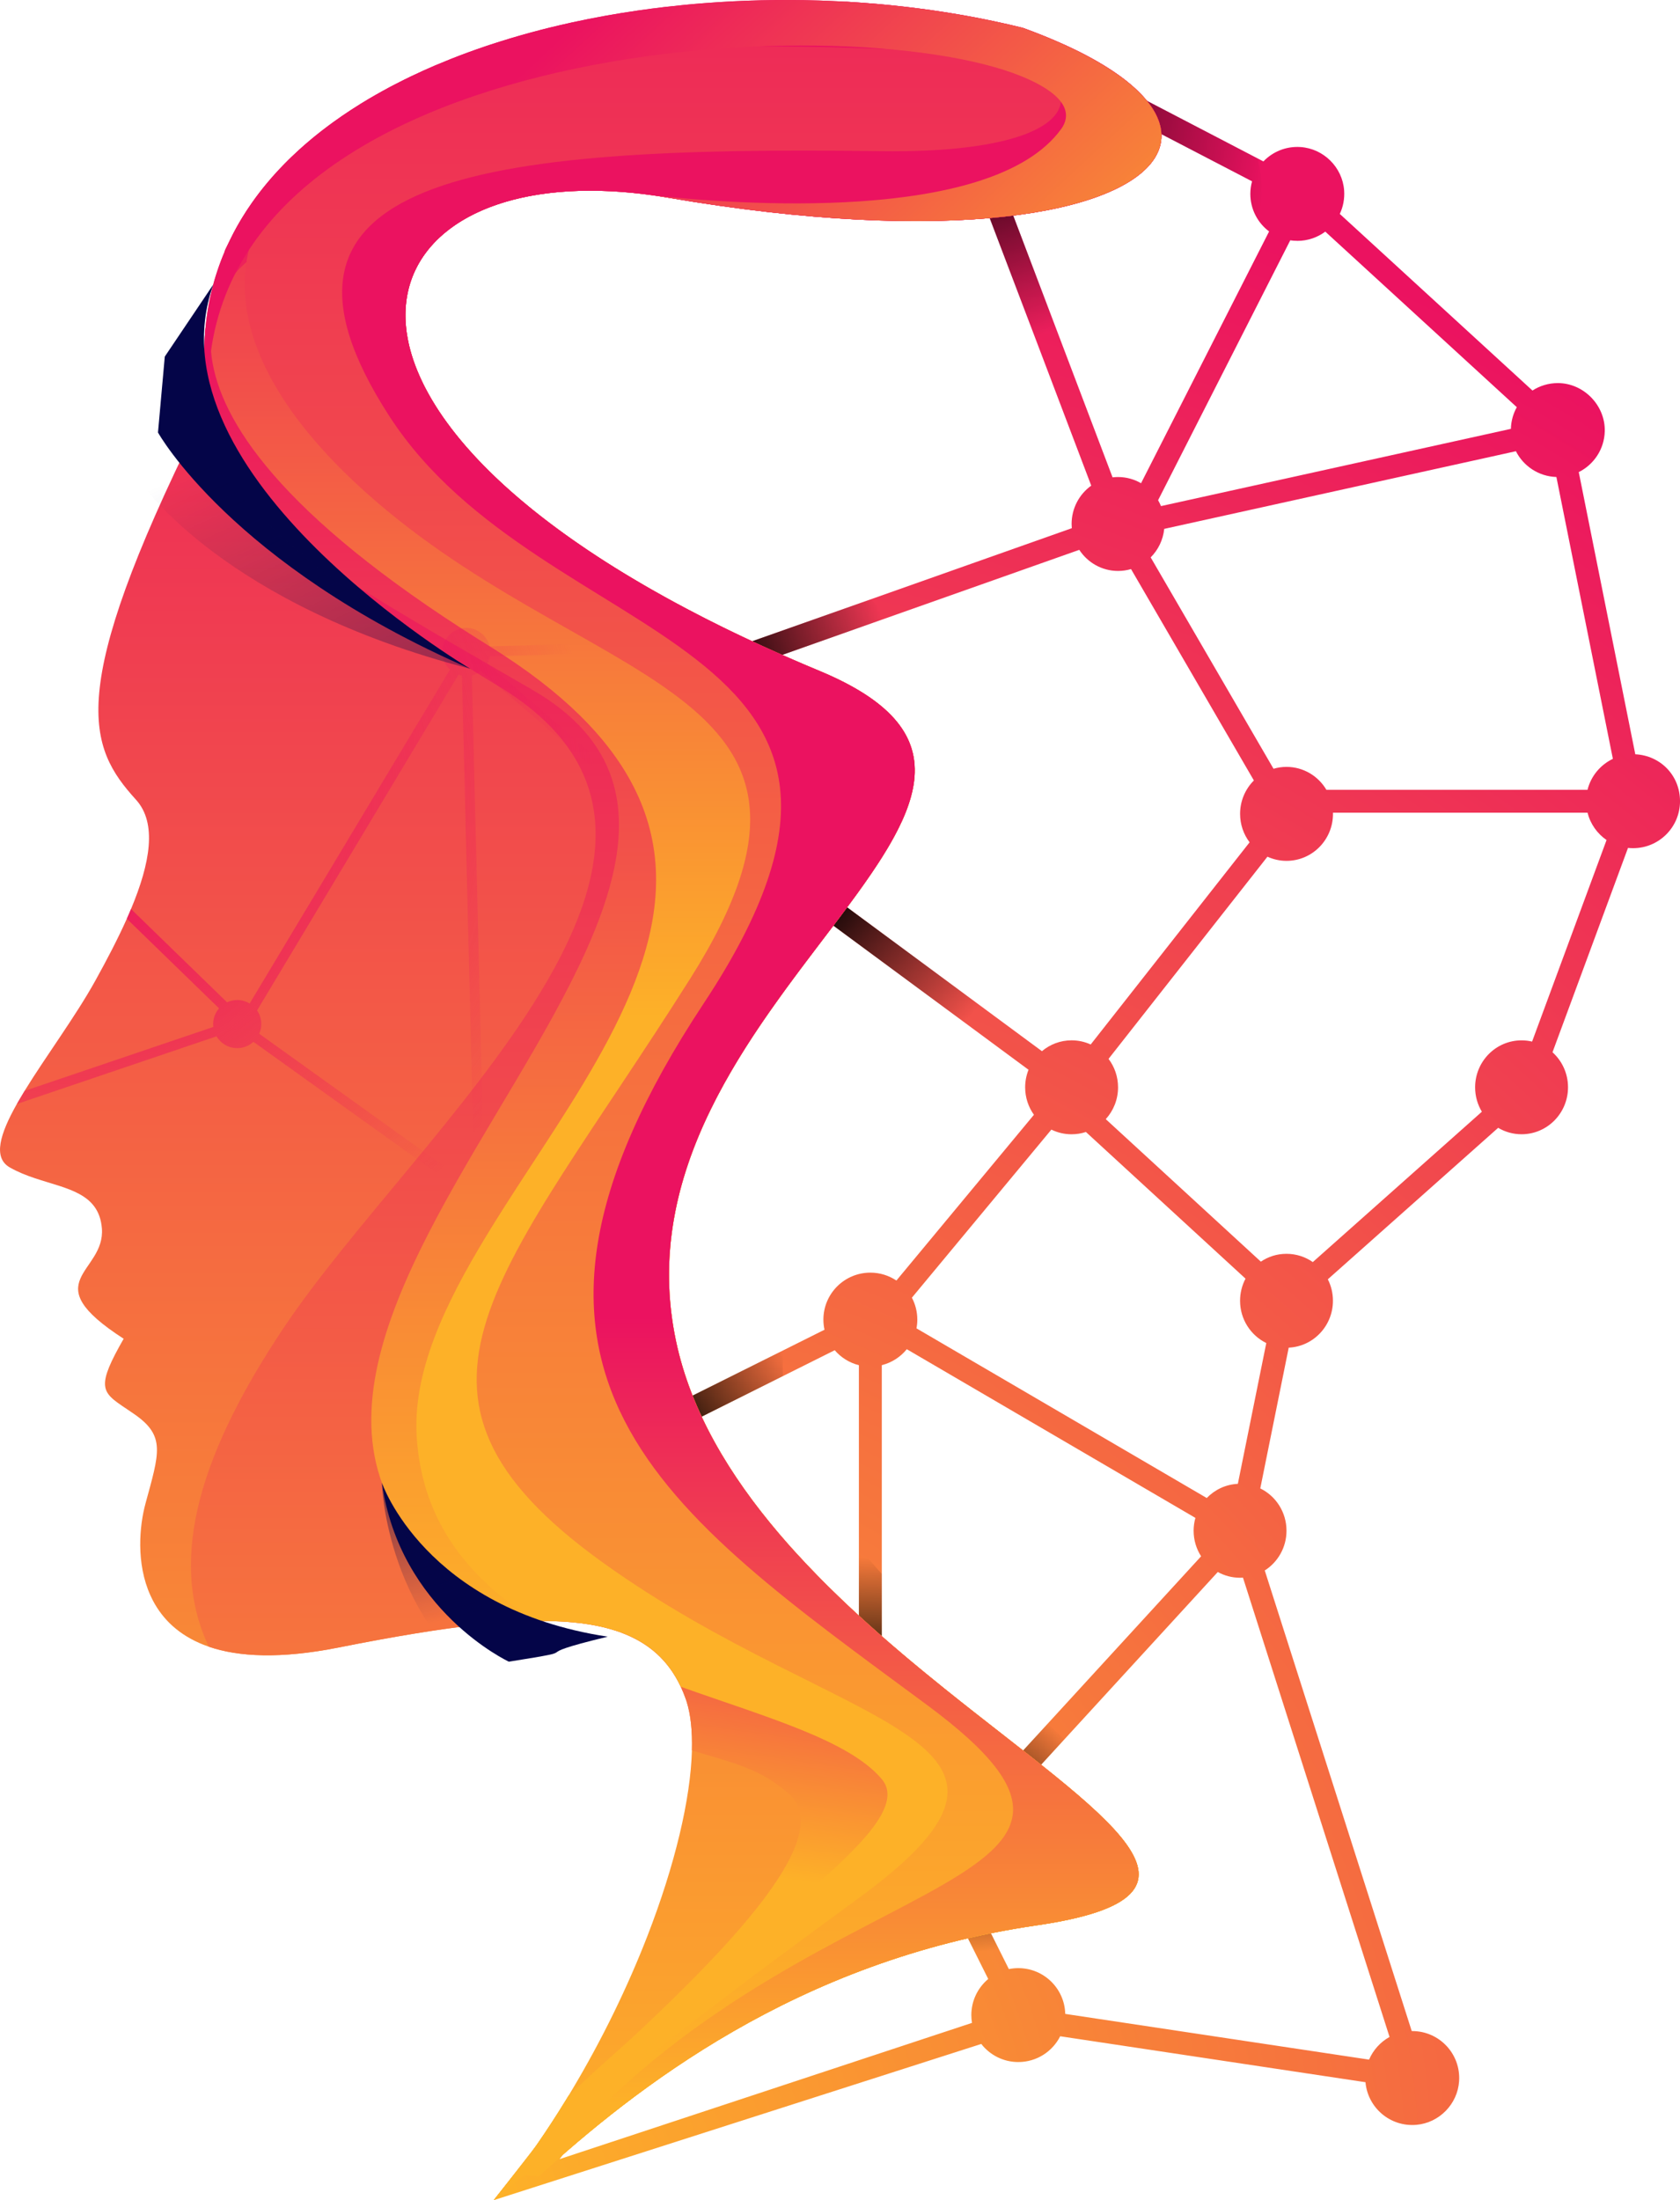<?xml version="1.0" encoding="UTF-8"?>
<!DOCTYPE svg PUBLIC '-//W3C//DTD SVG 1.0//EN'
          'http://www.w3.org/TR/2001/REC-SVG-20010904/DTD/svg10.dtd'>
<svg data-name="Layer 2" height="1140.37" viewBox="0 0 870.98 1140.37" width="870.98" xmlns="http://www.w3.org/2000/svg" xmlns:xlink="http://www.w3.org/1999/xlink"
><defs
  ><linearGradient gradientUnits="userSpaceOnUse" id="a" x1="659.54" x2="486.72" y1="80.01" y2="47.1"
    ><stop offset="0" stop-opacity="0"
      /><stop offset="1"
    /></linearGradient
    ><linearGradient id="e" x1="302.02" x2="300.2" xlink:href="#a" y1="803.32" y2="873.16"
    /><linearGradient id="f" x1="539.97" x2="501.57" xlink:href="#a" y1="173.22" y2="58.93"
    /><linearGradient id="g" x1="413.04" x2="164.8" xlink:href="#a" y1="84.33" y2="130.96"
    /><linearGradient id="h" x1="409.85" x2="161.61" xlink:href="#a" y1="67.34" y2="113.97"
    /><linearGradient id="j" x1="406.03" x2="343.96" xlink:href="#a" y1="701.72" y2="741.89"
    /><linearGradient id="k" x1="499.56" x2="425.54" xlink:href="#a" y1="530.54" y2="462.96"
    /><linearGradient id="l" x1="455.39" x2="371.86" xlink:href="#a" y1="314.46" y2="345.04"
    /><linearGradient gradientUnits="userSpaceOnUse" id="b" x1="301.07" x2="301.07" y1="1140.36" y2="25.25"
    ><stop offset="0" stop-color="#fdb128"
      /><stop offset="1" stop-color="#eb1260"
    /></linearGradient
    ><linearGradient id="m" x1="227.32" x2="227.32" xlink:href="#b" y1="1251.89" y2="217"
    /><linearGradient id="n" x1="247.97" x2="247.97" xlink:href="#b" y1="846.63" y2="169.23"
    /><linearGradient id="o" x1="434.42" x2="463.01" xlink:href="#b" y1="977.95" y2="778.89"
    /><linearGradient id="p" x1="355.65" x2="355.65" xlink:href="#b" y1="527.65" y2="-7.35"
    /><linearGradient id="q" x1="364.51" x2="364.51" xlink:href="#b" y1="1067.65" y2="-177.67"
    /><linearGradient gradientUnits="userSpaceOnUse" id="r" x1="389.76" x2="389.76" y1="1090.95" y2="42.61"
    ><stop offset="0" stop-color="#fdb128"
      /><stop offset=".39" stop-color="#eb1260"
    /></linearGradient
    ><linearGradient id="s" x1="515.45" x2="267.69" xlink:href="#b" y1="307.05" y2="40.22"
    /><linearGradient gradientUnits="userSpaceOnUse" id="c" x1="301.33" x2="127.68" y1="611.1" y2="230.71"
    ><stop offset="0" stop-color="#040548"
      /><stop offset="1" stop-color="#040548" stop-opacity="0"
    /></linearGradient
    ><linearGradient id="u" x1="208.12" x2="244.04" xlink:href="#c" y1="685.21" y2="836.79"
    /><radialGradient cx="258.33" cy="1137.54" fx="258.33" fy="1137.54" gradientUnits="userSpaceOnUse" id="d" r="1093.61"
    ><stop offset="0" stop-color="#fdb128"
      /><stop offset="1" stop-color="#eb1260"
    /></radialGradient
    ><radialGradient cx="504.72" cy="946" fx="504.72" fy="946" gradientUnits="userSpaceOnUse" id="i" r="65.67"
    ><stop offset="0"
      /><stop offset="1" stop-opacity="0"
    /></radialGradient
    ><radialGradient cx="39.06" cy="415.35" fx="39.06" fy="415.35" gradientUnits="userSpaceOnUse" id="t" r="270.06"
    ><stop offset="0" stop-color="#eb1260"
      /><stop offset="1" stop-color="#eb1260" stop-opacity="0"
    /></radialGradient
  ></defs
  ><g data-name="Layer 1"
  ><g
    ><g
      ><g
        ><path d="m847.81,390.99l-29.32-146.29c7.8-3.89,13.22-11.84,13.48-21.09.38-13.43-10.9-25.05-24.34-25.05-4.84,0-9.35,1.42-13.14,3.86l-99.89-91.54c1.72-3.66,2.57-7.81,2.25-12.2-.88-11.96-10.61-21.64-22.57-22.46-7.59-.52-14.49,2.45-19.28,7.45l-120.78-62.83-233.15,62.63-154.24,56.34,117.45,542.76.27,1.24,168.27,229.45-176.83,227.11,252.74-80.96c4.46,5.71,11.39,9.38,19.2,9.38,9.49,0,17.71-5.43,21.72-13.36l158.27,23.81c1.16,13.13,12.72,23.26,26.39,22.09,11.87-1.02,21.38-10.76,22.15-22.65.91-14.17-10.32-25.95-24.29-25.95-.09,0-.18,0-.27,0l-76.2-238.73c6.77-4.31,11.27-11.93,11.27-20.61,0-9.65-5.55-17.98-13.59-21.92l14.74-72.96c12.77-.6,22.93-11.26,22.93-24.32,0-4-.96-7.78-2.65-11.11l88.3-78.51c3.57,2.11,7.71,3.33,12.14,3.33,13.3,0,24.08-10.9,24.08-24.35,0-7.21-3.11-13.69-8.04-18.15l39.14-105.91c.86.09,1.73.14,2.62.14,13.45,0,24.35-10.9,24.35-24.35s-10.27-23.7-23.17-24.32Zm-160.15,18.38c-4.2-7.11-11.89-11.88-20.68-11.88-2.34,0-4.59.34-6.73.97l-63.69-109.56c3.86-3.86,6.43-9.02,7.02-14.78l182.33-40.25c3.91,7.73,11.81,13.08,20.99,13.36l29.28,146.09c-6.48,3.09-11.38,8.95-13.15,16.05h-135.36Zm-15.08-284.52c5.43,0,10.45-1.78,14.5-4.79l99.29,90.99c-1.86,3.34-2.96,7.16-3.06,11.23l-181.41,40.04c-.43-1.06-.93-2.07-1.5-3.05l68.52-134.71c1.19.18,2.41.27,3.65.27Zm-139.73-91.35l116.27,60.49c-.58,2.08-.89,4.26-.89,6.52,0,7.96,3.82,15.02,9.72,19.46l-66.38,130.49c-3.52-2.04-7.59-3.21-11.94-3.21-.96,0-1.9.06-2.83.17l-71.07-187.26-11.1,4.21,71.11,187.34c-6.16,4.41-10.18,11.67-10.18,19.88,0,.74.04,1.46.1,2.18l-276.21,97.67,3.96,11.19,276.13-97.64c4.31,6.59,11.7,10.94,20.1,10.94,2.34,0,4.59-.34,6.73-.97l63.69,109.56c-4.41,4.41-7.15,10.54-7.15,17.31,0,5.55,1.84,10.66,4.93,14.75l-82.38,104.79c-3.02-1.38-6.37-2.15-9.9-2.15-5.85,0-11.21,2.11-15.38,5.62l-140.09-103.43-7.05,9.55,140.19,103.51c-1.12,2.81-1.75,5.89-1.75,9.11,0,5.32,1.69,10.23,4.55,14.23l-71.3,85.91c-3.86-2.58-8.51-4.09-13.5-4.09-13.45,0-24.35,10.9-24.35,24.35,0,1.8.2,3.55.57,5.24l-86.46,43.17,5.3,10.62,86.46-43.17c3.23,3.76,7.58,6.52,12.53,7.76v202.62l-169.68-231.38L160.62,147.41l105.56-64.62m390.31,613.34l-14.74,72.96c-6.32.3-11.99,3.06-16.12,7.35l-150.49-87.94c.28-1.47.43-2.98.43-4.53,0-4.1-1.02-7.96-2.81-11.36l72.31-87.12c3.17,1.55,6.72,2.42,10.48,2.42,2.59,0,5.09-.42,7.43-1.19l82.75,76.02c-1.8,3.41-2.83,7.31-2.83,11.46,0,9.65,5.55,17.98,13.59,21.92Zm-366.4,422.99l155.2-202.63v5.69h11.87v-214.6c5.18-1.3,9.7-4.25,12.96-8.27l149.62,87.43c-.59,2.12-.92,4.35-.92,6.66,0,4.89,1.43,9.43,3.88,13.25l-133.72,145.86-12.09-24.18-10.62,5.31,14.12,28.23-5.07,5.53,8.75,8.02,2.01-2.19,26.26,52.5c-5.35,4.47-8.76,11.18-8.76,18.7,0,1.38.12,2.73.34,4.05l-213.84,70.63Zm430.32-63.35c-4.73,2.61-8.49,6.75-10.63,11.76l-157.52-23.7c-.33-13.16-11.09-23.72-24.33-23.72-1.68,0-3.31.17-4.9.49l-28.37-56.71,136.69-149.1c3.43,1.9,7.36,2.98,11.54,2.98.51,0,1.02-.02,1.52-.05l75.99,238.07Zm73.87-515.91c-1.75-.41-3.57-.63-5.44-.63-13.3,0-24.08,10.9-24.08,24.35,0,4.63,1.28,8.96,3.5,12.64l-87.65,77.93c-3.88-2.7-8.57-4.28-13.63-4.28s-9.5,1.5-13.31,4.06l-80.4-73.86c3.95-4.34,6.37-10.13,6.37-16.49,0-5.55-1.84-10.66-4.93-14.75l82.38-104.79c3.02,1.38,6.37,2.15,9.9,2.15,13.3,0,24.08-10.9,24.08-24.35,0-.2,0-.4-.01-.6h131.98c1.46,5.84,5.04,10.84,9.86,14.16l-38.6,104.46Z" fill="url(#d)"
          /><g
          ><path d="m386.22,60.6l146.62-27.1,116.27,60.49c-.58,2.08-.89,4.26-.89,6.52,0,4.96,1.49,9.57,4.03,13.42,2.71-10.38,2.26-21.17-.21-31.8l-117.83-61.29-148,39.76Z" fill="url(#a)"
            /><path d="m445.29,916.49v5.69h11.87v-106.41c-4.26-4.72-8.2-9.36-11.87-13.92v108.34l-169.68-231.38L162.67,156.89c-1.33,1.61-2.05,2.5-2.05,2.5l2.01,53.42,101.65,469.76.27,1.24,168.27,229.45-64.01,82.21c-1.96,15.91-3.87,25.93-3.87,25.93l80.35-104.9Z" fill="url(#e)"
            /><path d="m505.72,60.16l-11.1,4.21,42.96,113.19c4.13-.56,8.14-1.17,12.01-1.81l-43.87-115.59Z" fill="url(#f)"
            /><path d="m183.29,133.53l28.5-17.44-18.24,6.66c-3.67,3.77-7.1,7.39-10.25,10.78Z" fill="url(#g)"
            /><path d="M211.78 116.09L301.07 83.48 386.22 60.6 266.18 82.79 211.78 116.09z" fill="url(#h)"
            /><path d="m510.01,1027.98c10.96-.77,21.62-1.96,31.56-3.7-3.89-2.64-8.58-4.18-13.64-4.18-1.68,0-3.31.17-4.9.49l-28.37-56.71,57.21-62.41c-2.78-2.62-5.7-5.3-8.74-8.03l-54.16,59.07-12.09-24.18-10.62,5.31,14.12,28.23-5.07,5.53,8.75,8.02,2.01-2.19,26.26,52.5c-.83.69-1.6,1.44-2.33,2.24Z" fill="url(#i)"
            /><path d="m405.93,713.22c-.23-4.52-.16-8.97.17-13.35l-65.11,32.51,5.3,10.62,59.64-29.78Z" fill="url(#j)"
            /><path d="m393.03,450.96l111.7,82.47c2.15-3.36,4.23-6.75,6.21-10.17l-110.85-81.84-7.05,9.55Z" fill="url(#k)"
            /><path d="m283.4,382.64l177.62-62.81c-3.19-3.11-6.41-6.17-9.63-9.19l-171.95,60.8,3.96,11.19Z" fill="url(#l)"
          /></g
          ><path d="m602.14,70.38c0,3.96-1.15,7.79-3.42,11.43-17.95,28.81-106.26,45.62-252.3,20.66-2.52-.43-5.02-.82-7.48-1.17-3.79-.54-7.52-.99-11.18-1.35-31.51-3.09-58.08.48-77.95,9.13-2.52,1.1-4.93,2.28-7.23,3.53-1.15.63-2.28,1.28-3.37,1.95-1.09.66-2.15,1.35-3.19,2.06h-.01c-2.07,1.42-4.03,2.91-5.87,4.46-1.38,1.17-2.69,2.38-3.94,3.63-.42.42-.83.85-1.22,1.27-1.2,1.27-2.33,2.59-3.39,3.94-1.06,1.35-2.04,2.74-2.97,4.16-.31.48-.61.97-.89,1.45-.58.96-1.13,1.94-1.64,2.94-1.03,2-1.93,4.05-2.7,6.17-.38,1.06-.73,2.13-1.04,3.22-1.52,5.24-2.25,10.81-2.14,16.67,0,.56.03,1.13.06,1.7.04.84.09,1.68.17,2.54.02.29.05.58.08.88.02.27.05.55.09.83.04.36.08.73.13,1.1.03.27.07.54.11.82.04.27.07.53.12.8.17,1.12.37,2.25.6,3.39.07.38.15.76.24,1.14,0,.06.02.14.04.21.09.4.18.79.27,1.18.1.44.21.88.33,1.32.1.4.2.81.32,1.21.34,1.27.72,2.55,1.14,3.84.14.43.28.87.43,1.3.61,1.81,1.3,3.64,2.06,5.48.5,1.24,1.04,2.48,1.62,3.74.48,1.05.98,2.11,1.51,3.18.33.66.67,1.33,1.02,2,.09.17.18.35.28.53.42.8.85,1.61,1.31,2.42,1.26,2.28,2.64,4.59,4.12,6.91.29.47.59.93.9,1.4.3.47.61.93.93,1.4.96,1.45,1.97,2.9,3.02,4.36.93,1.3,1.9,2.6,2.9,3.91.07.08.13.16.19.24.36.48.73.95,1.11,1.43.36.48.74.96,1.14,1.44.38.48.76.96,1.16,1.44.38.48.78.97,1.19,1.45.8.97,1.62,1.93,2.46,2.9.1.11.2.22.29.34,1.15,1.33,2.34,2.67,3.57,4.01l.03.03c.44.48.89.97,1.35,1.46.45.49.91.98,1.38,1.47.92.98,1.87,1.96,2.84,2.95.7.72,1.42,1.45,2.15,2.17.26.26.53.52.8.79.5.5,1.01,1,1.52,1.49,1.02.99,2.06,1.98,3.12,2.98.53.5,1.06,1,1.6,1.49.53.5,1.08,1,1.63,1.5,1.09,1,2.21,2,3.34,3,2.83,2.51,5.79,5.02,8.86,7.54.61.51,1.23,1.01,1.85,1.51,1.25,1.02,2.53,2.04,3.83,3.06.64.5,1.27,1,1.92,1.49.65.52,1.31,1.02,1.97,1.52.66.51,1.33,1.02,2,1.53,1.34,1.02,2.71,2.03,4.1,3.05.68.51,1.38,1.01,2.09,1.52,1.4,1.03,2.83,2.05,4.27,3.06.72.52,1.45,1.03,2.18,1.53,2.13,1.49,4.3,2.98,6.51,4.46.07.04.14.09.21.14,1.52,1.03,3.07,2.05,4.63,3.07.78.51,1.56,1.02,2.36,1.53.79.52,1.59,1.03,2.39,1.54.8.51,1.61,1.02,2.42,1.53.81.52,1.63,1.03,2.46,1.54,1,.63,2.02,1.26,3.05,1.89,1.48.91,2.98,1.82,4.49,2.72,2.55,1.54,5.16,3.07,7.82,4.61.88.52,1.77,1.03,2.67,1.54,2.68,1.53,5.41,3.07,8.2,4.61.92.51,1.85,1.02,2.79,1.53.93.51,1.88,1.02,2.83,1.54,1.89,1.02,3.81,2.05,5.75,3.06,5.81,3.07,11.81,6.13,18.02,9.18.92.46,1.85.92,2.79,1.37,1.15.56,2.31,1.12,3.47,1.68,2.07,1,4.15,1.99,6.26,2.98,5.43,2.55,11,5.1,16.71,7.64,1.13.51,2.27,1.01,3.41,1.51,5.72,2.52,11.57,5.02,17.57,7.52,36.69,15.26,50.04,32.74,49.47,52.82-.01.36-.02.72-.04,1.08,0,.07-.01.13-.01.2-.02.35-.05.7-.08,1.06-.01.25-.04.5-.07.76-.04.46-.09.91-.15,1.37-.06.48-.12.97-.2,1.45-.05.33-.1.65-.16.98-.1.61-.22,1.21-.35,1.82-.08.4-.17.8-.26,1.21-.21.92-.45,1.85-.72,2.79-.09.35-.19.7-.3,1.05-.26.89-.54,1.79-.85,2.69-.29.87-.61,1.75-.94,2.63-.06.16-.12.31-.18.47-.16.43-.33.86-.51,1.3-.29.74-.6,1.49-.93,2.23-.19.45-.39.9-.59,1.35-1.21,2.7-2.57,5.44-4.07,8.22-.24.46-.5.93-.76,1.39-.56,1.03-1.15,2.07-1.75,3.11-.41.71-.83,1.42-1.26,2.13-.79,1.33-1.61,2.67-2.46,4.02-.68,1.09-1.38,2.19-2.09,3.29-2.29,3.52-4.73,7.1-7.29,10.74-.71,1.01-1.43,2.02-2.16,3.04s-1.47,2.05-2.22,3.07c-.37.51-.75,1.03-1.12,1.54-2.38,3.26-4.85,6.58-7.38,9.94-.68.9-1.36,1.8-2.04,2.7-1.65,2.2-3.34,4.42-5.04,6.65-.96,1.27-1.93,2.54-2.9,3.82-2.42,3.19-4.88,6.43-7.36,9.71-.99,1.31-1.98,2.63-2.97,3.96-.75,1-1.5,2-2.25,3.01-.66.88-1.31,1.76-1.96,2.65-1.15,1.55-2.3,3.12-3.45,4.69-.78,1.06-1.55,2.13-2.32,3.2-8.09,11.2-16.06,22.88-23.39,35.06-.89,1.48-1.76,2.96-2.63,4.45-2.35,4.03-4.62,8.12-6.8,12.26-.55,1.05-1.1,2.11-1.63,3.16-.13.24-.26.49-.38.74-.5.98-.99,1.97-1.47,2.96-1.26,2.54-2.47,5.1-3.64,7.68-.33.74-.67,1.48-.99,2.22-.21.46-.41.93-.61,1.4-.31.71-.61,1.41-.91,2.12-.24.57-.48,1.14-.72,1.72-.29.69-.57,1.38-.85,2.07-.42,1.05-.83,2.1-1.24,3.16-.3.77-.59,1.54-.87,2.31-.13.33-.25.66-.37,1-.29.77-.57,1.54-.84,2.31-.58,1.65-1.15,3.31-1.7,4.98-.54,1.67-1.07,3.35-1.57,5.04,0,.02,0,.03-.02.05-.4,1.35-.79,2.71-1.16,4.07-.12.43-.24.86-.35,1.29-.21.76-.4,1.52-.6,2.29-.21.84-.42,1.68-.62,2.52-.17.7-.33,1.4-.49,2.1-.06.23-.11.47-.16.7-.17.74-.33,1.49-.48,2.24-.02.06-.03.13-.04.2-.13.6-.26,1.21-.37,1.82-.27,1.29-.51,2.59-.73,3.9-.08.43-.16.86-.22,1.29-.12.66-.22,1.31-.32,1.97-.02.1-.04.21-.05.32-.12.76-.24,1.53-.34,2.29-.04.23-.07.47-.1.72-.07.52-.14,1.03-.2,1.54-.07.53-.14,1.06-.2,1.59-.1.84-.19,1.69-.28,2.55-.05.46-.09.93-.13,1.4-.06.53-.1,1.05-.14,1.58-.11,1.19-.2,2.39-.26,3.59-.05.67-.09,1.34-.12,2.02-.05.91-.09,1.82-.12,2.74-.06,1.82-.09,3.64-.09,5.47,0,.45,0,.9.01,1.36,0,.73,0,1.47.03,2.21.03,1.74.1,3.49.2,5.25.02.58.06,1.16.1,1.74.04.7.09,1.41.15,2.12.05.68.11,1.37.17,2.05,0,.08.02.16.02.24.09.98.19,1.97.3,2.97.08.72.16,1.45.26,2.18.17,1.45.37,2.9.59,4.35.14.9.28,1.79.43,2.69.4,2.39.85,4.79,1.36,7.2,8.69,41.09,33.07,78.02,63.15,110.83,23.48,25.62,50.43,48.73,76.1,69.36h0c83.02,66.72,152.57,107.4,47.54,122.68-124.56,18.13-208.61,85.15-257.94,129.98l-7.56-.63c-7.06,5.64-13.78,12.13-15.76,13.05.5-.64.99-1.27,1.49-1.91,3.73-4.74,10.07-12.6,14.92-18.85,0-.01,0-.02.02-.03,2.2-2.84,4.08-5.34,5.28-7.07.03-.03.04-.05.06-.08.2-.28.39-.56.58-.85,5.26-7.61,10.3-15.36,15.1-23.19.38-.63.76-1.25,1.14-1.87.04-.07.09-.15.13-.22.51-.85,1.01-1.68,1.51-2.52,16.01-26.71,29.25-54.17,39.37-80.21h0c14.38-37.01,22.44-71.17,23.12-96.31.27-10.05-.63-18.65-2.79-25.42-.13-.41-.26-.8-.4-1.19-.78-2.23-1.65-4.35-2.59-6.37-6.44-13.77-16.7-22.89-31.27-28.21-.11-.04-.22-.08-.33-.12-.73-.27-1.48-.53-2.25-.77-1.88-.61-3.83-1.16-5.85-1.66h-.02c-10.07-2.46-21.85-3.5-35.44-3.32-8.91.12-18.59.76-29.09,1.87-21.03,2.23-45.33,6.33-73.13,11.86-30.17,5.99-51.86,4.88-67.29-.41-13.74-4.71-22.53-12.73-27.93-22-.14-.24-.27-.47-.4-.71-.16-.27-.31-.55-.45-.82-.14-.26-.27-.51-.41-.77-.38-.76-.75-1.52-1.1-2.29-7.56-16.7-5.66-36.17-2.57-47.56,7.16-26.35,10.54-35.01-5.65-46.3-1.18-.83-2.3-1.59-3.38-2.31-.79-.53-1.56-1.05-2.28-1.53-.25-.17-.49-.34-.73-.49-.94-.65-1.81-1.26-2.62-1.85-.6-.44-1.17-.88-1.69-1.31-.17-.14-.33-.28-.5-.43h-.02c-.33-.3-.64-.59-.92-.88l-.39-.39c-.12-.13-.24-.25-.35-.38-.03-.04-.06-.07-.08-.11-.09-.1-.17-.19-.24-.28-.11-.13-.21-.26-.31-.4-.2-.26-.38-.54-.55-.81-.07-.14-.16-.28-.24-.42-.14-.29-.28-.58-.4-.87-.05-.15-.11-.3-.17-.46-.05-.14-.09-.3-.13-.45-.03-.09-.05-.18-.07-.28-.04-.13-.06-.26-.09-.39-.06-.32-.1-.64-.13-.98-.01-.12-.02-.23-.02-.35-.24-4.76,2.68-11.62,9.66-23.8-46.68-30.11-9.41-33.88-11.29-57.22-.76-9.29-5.38-14.4-11.9-17.9-2.92-1.57-6.21-2.82-9.7-3.96-8.37-2.75-17.9-4.97-26.22-9.76-8.77-5.07-4.99-17.38,3.74-32.85.31-.55.63-1.1.95-1.66.98-1.68,2-3.39,3.06-5.13,10.89-17.75,26.39-38.56,36.68-57.13,6.03-10.88,11.69-21.72,16.32-32.09.38-.85.75-1.69,1.11-2.54.37-.84.73-1.69,1.07-2.52,9.95-23.78,13.58-44.49,2.59-56.6-24.88-27.42-36.73-55.55,32.16-194.67.09-.19.19-.39.28-.58.01,0,.01-.03.02-.04,1.12-2.26,2.27-4.53,3.43-6.84.08-.14.14-.28.21-.41.39-.77.78-1.55,1.17-2.32.02-.04.04-.07.04-.08h0c.08-.18.17-.35.25-.52.04-.07.07-.13.11-.2.04-.08.07-.13.07-.13-1.55-9-2.28-17.73-2.28-26.18,0-.9,0-1.8.02-2.7v-.16c.04-1.83.11-3.65.22-5.46.05-.92.12-1.83.19-2.74.04-.52.09-1.03.14-1.55.02-.25.04-.51.07-.76.01-.23.03-.44.06-.66.06-.61.13-1.22.2-1.82.04-.37.08-.73.12-1.1.1-.74.19-1.46.3-2.19.1-.77.22-1.54.34-2.31.03-.23.07-.45.11-.68.12-.76.26-1.52.39-2.29.12-.64.24-1.29.37-1.94.02-.08.04-.17.05-.25.08-.4.16-.79.24-1.19.13-.6.26-1.21.4-1.81.19-.84.39-1.69.59-2.53.24-.97.49-1.93.75-2.89.19-.74.4-1.48.61-2.22.19-.66.39-1.32.6-1.99.07-.24.15-.49.23-.74.23-.76.47-1.5.73-2.25.2-.62.41-1.24.63-1.85.09-.26.17-.51.27-.76.27-.79.56-1.58.86-2.36.3-.78.6-1.57.92-2.35,0-.03.02-.05.03-.07.3-.76.61-1.52.94-2.27h0c.18-.84.57-1.61.96-2.37.73-1.42,1.36-2.85,2.07-4.27,1.07-2.19,2.2-4.36,3.39-6.5.27-.47.53-.94.81-1.41.32-.57.65-1.14.98-1.69.39-.66.78-1.32,1.2-1.98,1.33-2.18,2.74-4.34,4.22-6.46.23-.34.47-.69.71-1.03,1.18-1.68,2.41-3.35,3.66-4.98.25-.32.49-.64.74-.95.06-.08.12-.16.18-.24.41-.53.83-1.06,1.26-1.58.55-.69,1.1-1.37,1.68-2.06,1.75-2.11,3.56-4.19,5.45-6.23.44-.49.89-.97,1.36-1.45,1.33-1.42,2.69-2.82,4.08-4.2.32-.31.64-.63.97-.95.32-.32.65-.63.97-.95h.01c1.32-1.27,2.64-2.51,4-3.75.99-.91,2.01-1.8,3.03-2.69,1.07-.93,2.16-1.85,3.25-2.77.72-.59,1.44-1.18,2.17-1.78,2.17-1.76,4.4-3.49,6.68-5.18.76-.58,1.53-1.14,2.3-1.7,1.55-1.12,3.11-2.22,4.68-3.31,1.59-1.09,3.19-2.16,4.82-3.23,1.63-1.06,3.27-2.11,4.93-3.13,0,0,0,0,0-.01,1.09-.67,2.19-1.34,3.3-2,.29-.17.57-.34.86-.52,2.27-1.33,4.56-2.65,6.89-3.94,1.16-.64,2.32-1.27,3.49-1.9.32-.18.65-.35.98-.53,1.06-.55,2.12-1.1,3.19-1.65,1.29-.67,2.6-1.33,3.91-1.98,1.27-.62,2.53-1.24,3.8-1.86.06-.01.11-.04.17-.07,3.94-1.88,7.95-3.7,12.04-5.45.13-.05.26-.1.39-.16,2.69-1.14,5.42-2.26,8.17-3.35,1.4-.55,2.8-1.1,4.21-1.63.04-.02.07-.03.11-.05,1.41-.54,2.83-1.06,4.27-1.59,1.44-.52,2.89-1.05,4.35-1.56,1.46-.52,2.93-1.02,4.4-1.52,1.02-.35,2.05-.69,3.09-1.03,1.64-.54,3.3-1.07,4.96-1.59,3.33-1.05,6.69-2.06,10.09-3.03,1.7-.49,3.39-.96,5.11-1.43,1.71-.46,3.42-.92,5.15-1.37.02,0,.04-.01.05-.02,1.49-.38,2.98-.76,4.48-1.13.39-.1.79-.19,1.18-.29,1.57-.38,3.14-.76,4.72-1.13,1.53-.36,3.06-.71,4.6-1.04.22-.06.45-.11.67-.16.48-.1.97-.21,1.46-.32,10.99-2.39,22.21-4.41,33.6-6.06,4.55-.66,9.13-1.26,13.74-1.8,6.9-.81,13.85-1.49,20.84-2.03,19.63-1.53,39.53-1.98,59.38-1.37,3.42.12,6.85.25,10.27.43.85.04,1.71.08,2.56.13.42.02.85.04,1.27.07.05,0,.1.01.15,0,.24.02.49.03.73.04,1.04.07,2.06.14,3.11.2,1.3.09,2.6.17,3.9.27,2.6.19,5.2.39,7.79.61,1.29.12,2.59.24,3.88.36,1.3.12,2.59.24,3.89.37,2.1.22,4.19.44,6.28.68,9.43,1.07,18.77,2.39,28.02,3.97,1.02.17,2.05.35,3.08.53,4.09.72,8.16,1.49,12.22,2.33,1.24.25,2.48.51,3.73.78,4.84,1.02,9.65,2.12,14.41,3.29.12.03.23.06.35.09,0,0,.01.01.03.02.76.28,1.52.55,2.26.83.75.28,1.49.56,2.23.84.48.18.97.36,1.44.54.76.3,1.51.59,2.25.88.22.08.44.17.65.26.79.31,1.58.63,2.35.94.9.36,1.78.72,2.65,1.09.87.36,1.73.72,2.58,1.09.89.38,1.76.76,2.63,1.14.79.35,1.58.71,2.36,1.06.54.24,1.08.49,1.61.74,1.56.72,3.09,1.45,4.58,2.18,1.5.73,2.95,1.46,4.37,2.2.5.26,1,.53,1.49.79,6.07,3.22,11.4,6.49,16.01,9.77.41.29.82.58,1.21.87.58.42,1.15.85,1.7,1.27.33.25.65.5.97.75s.63.5.95.75c.71.58,1.4,1.16,2.07,1.73.35.3.69.6,1.03.9,6.78,6.02,11.15,12.03,13.18,17.85.06.19.13.37.19.56.22.69.41,1.38.57,2.06.05.21.09.42.13.64.23,1.14.36,2.27.41,3.38.01.28.02.56.02.84Z" fill="url(#b)"
          /><path d="m329.27,761.65c1.78,7.13,9.96,44.12-7.94,84.29-.73-.27-1.48-.53-2.25-.77-1.88-.61-3.83-1.16-5.85-1.66h-.02c-10.07-2.46-21.85-3.5-35.44-3.32-8.91.12-18.59.76-29.09,1.87-21.03,2.23-45.33,6.33-73.13,11.86-30.17,5.99-51.86,4.88-67.29-.41-22.28-46.86-2.45-103.42,38.57-164.92,68.5-102.7,249.34-249.95,111.46-333.02C120.4,272.51,106.61,211.99,106.61,211.99l109.22,80.6s139.82,86.65,139.82,96.71-19.6,151.67-32.73,156.35c-13.14,4.68,3.18,203.29,6.35,216Z" fill="url(#m)"
          /><path d="m277.77,840.19c-261.5-113.81,178.91-378.18-1.79-482.66-105.39-60.93-161.56-91.89-173.01-138.29,1.12-2.26,2.27-4.53,3.43-6.84.08-.14.14-.28.21-.41.39-.77.78-1.55,1.17-2.32.02-.04.04-.07.04-.08h0c.08-.18.17-.35.25-.52.04-.07.07-.13.11-.2.04-.08.07-.13.07-.13-1.55-9-2.28-17.73-2.28-26.18,0-.9,0-1.8.02-2.7v-.16c.04-1.83.11-3.65.22-5.46.05-.92.12-1.83.19-2.74.04-.52.09-1.03.14-1.55,33.2,25.72,164.59,128.6,169.45,149.64,5.56,24.08,118.2,146.53,116.97,152.26-1.24,5.73-130.4,290.36-115.2,368.34Z" fill="url(#n)"
          /><path d="m537.25,997.96c-124.56,18.13-208.61,85.15-257.94,129.98l-7.56-.63c-7.06,5.64-13.78,12.13-15.76,13.05.5-.64.99-1.27,1.49-1.91,3.73-4.74,10.07-12.6,14.92-18.85,0-.01,0-.02.02-.03,2.2-2.84,4.08-5.34,5.28-7.07.03-.03.04-.05.06-.08.2-.28.39-.56.58-.85,5.26-7.61,10.3-15.36,15.1-23.19.38-.63.76-1.25,1.14-1.87.04-.07.09-.15.13-.22,70.53-63.15,141.53-131.65,114.58-156.21-14.83-13.52-29.79-16.43-50.58-22.83.27-10.05-.63-18.65-2.79-25.42-.13-.41-.26-.8-.4-1.19-.78-2.23-1.65-4.35-2.59-6.37-6.44-13.77-16.7-22.89-31.27-28.21l68.1-48.28s9.14,3.06,23.85,8.14c23.48,25.62,50.43,48.73,76.1,69.36h0c83.02,66.72,152.57,107.4,47.54,122.68Z" fill="url(#o)"
          /><path d="m598.72,81.81c-17.95,28.81-106.26,45.62-252.3,20.66-161.68-27.63-215.18,108.33,41.11,228.78.86.4,1.73.81,2.61,1.21.14.07.28.13.42.2,1.05.49,2.11.98,3.18,1.47,1.42.66,2.86,1.31,4.3,1.97,8.57,3.88,17.48,7.75,26.72,11.6,83.62,34.79,46.04,81.06-1.43,143.57-1.03,1.36-2.06,2.73-3.11,4.11-16.62,21.97-34.15,45.93-47.91,72.06-1.22,2.33-2.42,4.67-3.57,7.03h0c-13.16,26.75-22.06,55.74-21.89,87.17.01,1.88.06,3.78.13,5.68.36,9.05,1.49,18.31,3.49,27.77,15.47,73.17,80.71,133.16,139.25,180.19h0c83.02,66.72,152.57,107.4,47.54,122.68-124.56,18.13-208.61,85.15-257.94,129.98l-7.56-.63c-7.06,5.64-13.78,12.13-15.76,13.05.5-.64.99-1.27,1.49-1.91,3.73-4.74,10.07-12.6,14.92-18.85,0-.01,0-.02.02-.03,2.2-2.84,4.08-5.34,5.28-7.07.03-.03.04-.05.06-.08.2-.28.39-.56.58-.85,5.26-7.61,10.3-15.36,15.1-23.19.38-.63.76-1.25,1.14-1.87,86.26-82.5,183.75-139.14,162.58-164.33-16.96-20.19-59.51-32-104.23-47.91-6.81-14.57-17.91-23.94-33.85-29.1v.02c-1.88-.61-3.83-1.18-5.85-1.68h-.02c-10.07-2.46-21.85-3.5-35.44-3.32-33.46-21.04-58.79-50.21-61.73-95.13-2.21-33.69,14.31-68.63,35.96-104.29,1.18-1.96,2.39-3.92,3.6-5.88,1.31-2.11,2.64-4.23,3.98-6.34.92-1.47,1.85-2.93,2.79-4.4,1.75-2.74,3.52-5.49,5.31-8.25,1.63-2.52,3.27-5.04,4.92-7.57,40.25-61.7,83.53-125.01,61.64-187.18-1.24-3.53-2.69-7.05-4.37-10.57-11.31-23.79-32.78-47.4-68.26-70.64-2.5-1.65-5.07-3.29-7.72-4.93-5.06-3.14-9.96-6.23-14.69-9.3-198.68-128.46-110.57-190.47-110.57-190.47,190.77-100.18,331.58-49.47,388.05-46.65,56.47,2.83,34.97-65.49,34.97-65.49,43.15,19.58,57.91,41.33,47.07,58.71Z" fill="url(#p)"
          /><path d="m602.14,70.38c0,3.96-1.15,7.79-3.42,11.43-17.95,28.81-106.26,45.62-252.3,20.66-2.52-.43-5.02-.82-7.48-1.17-3.79-.54-7.52-.99-11.18-1.35-31.51-3.09-58.08.48-77.95,9.13-2.52,1.09-4.93,2.27-7.23,3.53-1.15.63-2.28,1.28-3.37,1.95-1.09.66-2.15,1.35-3.19,2.06h-.01c-2.07,1.41-4.03,2.9-5.87,4.46-1.38,1.17-2.69,2.38-3.94,3.63-.42.42-.83.85-1.22,1.27-1.21,1.28-2.33,2.59-3.39,3.94-1.06,1.35-2.05,2.74-2.97,4.16-.31.48-.61.97-.89,1.45-.58.96-1.13,1.94-1.64,2.94-1.03,2-1.93,4.05-2.7,6.17-.38,1.06-.73,2.13-1.04,3.22-1.52,5.24-2.25,10.81-2.14,16.67,0,.56.03,1.13.06,1.7.04.84.09,1.68.17,2.54.02.29.05.58.08.88.02.27.05.55.09.83.04.37.08.73.13,1.1.03.27.07.54.11.82.04.26.07.53.12.8.17,1.12.37,2.25.6,3.39.07.38.15.75.24,1.14,0,.06.02.14.04.21.09.39.18.78.27,1.18.1.44.21.88.33,1.32.1.4.21.81.32,1.21.34,1.27.72,2.55,1.14,3.84.14.43.28.86.43,1.3.61,1.81,1.3,3.64,2.06,5.48.51,1.24,1.05,2.49,1.62,3.74.48,1.05.98,2.11,1.51,3.18.33.66.67,1.33,1.02,2,.09.17.18.35.28.53.42.8.85,1.61,1.31,2.42,1.26,2.28,2.64,4.59,4.12,6.91.3.47.6.93.9,1.4.31.47.62.93.93,1.4.96,1.45,1.97,2.9,3.02,4.36.94,1.3,1.9,2.6,2.9,3.91.07.08.13.16.19.24.36.48.73.95,1.11,1.43.37.48.75.96,1.14,1.44.38.48.76.96,1.16,1.44.39.48.79.96,1.19,1.45.8.96,1.62,1.93,2.46,2.9.1.11.2.22.29.34,1.16,1.33,2.35,2.67,3.57,4.01l.03.03c.45.48.9.97,1.35,1.46.45.49.91.98,1.38,1.47.93.98,1.88,1.97,2.84,2.95.7.72,1.42,1.45,2.15,2.17.26.26.53.52.8.79.51.5,1.01.99,1.52,1.49,1.02.99,2.06,1.98,3.12,2.98.53.49,1.06.99,1.6,1.49.53.5,1.08,1,1.63,1.5,1.09.99,2.21,1.99,3.34,3,2.83,2.5,5.78,5.01,8.86,7.54.61.5,1.23,1,1.85,1.51,1.25,1.02,2.53,2.04,3.83,3.06.64.5,1.28.99,1.92,1.49.65.51,1.31,1.02,1.97,1.52.66.51,1.33,1.02,2,1.53,1.35,1.01,2.71,2.03,4.1,3.05.68.51,1.38,1.01,2.09,1.52,1.4,1.02,2.83,2.04,4.27,3.06.72.51,1.45,1.02,2.18,1.53,2.13,1.48,4.3,2.97,6.51,4.46.07.04.14.09.21.14,1.52,1.02,3.07,2.04,4.63,3.07.78.51,1.56,1.02,2.36,1.53.79.51,1.59,1.03,2.39,1.54.8.51,1.61,1.02,2.42,1.53.82.52,1.63,1.03,2.46,1.54,1,.63,2.02,1.26,3.05,1.89,1.48.91,2.98,1.82,4.49,2.72,2.55,1.54,5.16,3.07,7.82,4.61.88.51,1.77,1.03,2.67,1.54,2.68,1.53,5.41,3.07,8.2,4.61.92.51,1.85,1.02,2.79,1.53.93.51,1.88,1.02,2.83,1.54,1.89,1.02,3.81,2.04,5.75,3.06,5.81,3.07,11.81,6.13,18.02,9.18.92.46,1.86.91,2.79,1.37,1.15.56,2.31,1.12,3.47,1.68,2.07,1,4.15,1.99,6.26,2.98,5.43,2.55,11,5.1,16.71,7.64,1.13.51,2.27,1.01,3.41,1.51,5.72,2.52,11.57,5.02,17.57,7.52,36.69,15.26,50.04,32.74,49.47,52.82-.01.36-.02.72-.04,1.08,0,.07-.01.13-.01.2-.02.35-.05.7-.08,1.06-.01.25-.04.5-.07.76-.04.46-.09.91-.15,1.37-.06.48-.12.97-.2,1.45-.05.33-.1.65-.16.98-.1.61-.22,1.21-.35,1.82-.08.4-.17.8-.26,1.21-.21.92-.45,1.85-.72,2.79-.09.35-.19.7-.3,1.05-.26.89-.54,1.79-.85,2.69-.29.87-.61,1.75-.94,2.63-.06.16-.12.31-.18.47-.16.43-.33.86-.51,1.3-.29.74-.6,1.49-.93,2.23-.19.45-.39.9-.59,1.35-1.21,2.7-2.57,5.44-4.07,8.22-.24.46-.5.93-.76,1.39-.56,1.03-1.15,2.07-1.75,3.11-.41.71-.83,1.42-1.26,2.13-.79,1.33-1.61,2.67-2.46,4.02-.68,1.09-1.38,2.19-2.09,3.29-2.29,3.52-4.73,7.1-7.29,10.74-.71,1.01-1.43,2.02-2.16,3.04s-1.47,2.05-2.22,3.07c-.37.51-.75,1.03-1.12,1.54-2.38,3.26-4.85,6.58-7.38,9.94-.68.9-1.36,1.8-2.04,2.7-1.65,2.2-3.34,4.42-5.04,6.65-.96,1.27-1.93,2.54-2.9,3.82-2.42,3.19-4.88,6.43-7.36,9.71-.99,1.31-1.98,2.63-2.97,3.96-.75,1-1.5,2-2.25,3.01-.65.88-1.31,1.76-1.96,2.65-1.15,1.55-2.3,3.12-3.45,4.69-.78,1.06-1.55,2.13-2.32,3.2-8.09,11.2-16.06,22.88-23.39,35.06-.89,1.47-1.76,2.96-2.63,4.45-2.35,4.03-4.62,8.12-6.8,12.26-.55,1.05-1.1,2.1-1.63,3.16-.13.24-.26.49-.38.74-.5.99-.99,1.97-1.47,2.96-1.26,2.54-2.47,5.1-3.64,7.68l-.99,2.22c-.21.46-.41.93-.61,1.4-.31.71-.61,1.41-.91,2.12-.24.57-.48,1.14-.72,1.72-.28.69-.57,1.38-.85,2.07-.42,1.05-.83,2.1-1.24,3.16-.3.77-.59,1.54-.87,2.31-.13.33-.25.66-.37,1-.29.77-.56,1.53-.84,2.31-.58,1.65-1.15,3.31-1.7,4.98-.54,1.67-1.07,3.35-1.57,5.04,0,.02,0,.03-.02.05-.4,1.35-.79,2.71-1.16,4.07-.12.43-.24.86-.35,1.29-.21.76-.4,1.52-.6,2.29-.21.83-.42,1.68-.62,2.52-.17.7-.33,1.4-.49,2.1-.06.23-.11.47-.16.7-.17.75-.33,1.49-.48,2.24-.02.06-.03.13-.04.2-.13.6-.26,1.21-.37,1.82-.27,1.29-.51,2.59-.73,3.9-.08.43-.16.86-.22,1.29-.12.66-.22,1.31-.32,1.97-.02.1-.04.21-.05.32-.12.76-.24,1.52-.34,2.29-.04.23-.07.47-.1.72-.07.51-.14,1.02-.2,1.54-.07.53-.14,1.06-.2,1.59-.1.84-.19,1.69-.28,2.55-.05.46-.09.93-.13,1.4-.06.52-.1,1.05-.14,1.58-.11,1.19-.2,2.39-.26,3.59-.05.68-.09,1.35-.12,2.02-.05.91-.09,1.82-.12,2.74-.06,1.81-.09,3.64-.09,5.47,0,.45,0,.9.01,1.36,0,.73,0,1.47.03,2.21.03,1.74.1,3.49.2,5.25.03.57.06,1.15.1,1.74.04.7.09,1.41.15,2.12.05.68.11,1.36.17,2.05,0,.08.02.16.02.24.09.98.19,1.97.3,2.97.08.72.17,1.45.26,2.18.17,1.45.37,2.9.59,4.35.13.89.28,1.79.43,2.69.4,2.39.85,4.79,1.36,7.2,15.47,73.17,80.71,133.16,139.25,180.19h0c83.02,66.72,152.57,107.4,47.54,122.68-124.56,18.13-208.61,85.15-257.94,129.98l-7.56-.63c-7.06,5.64-13.78,12.13-15.76,13.05.5-.64.99-1.27,1.49-1.91,3.73-4.74,10.07-12.6,14.92-18.85,0-.01,0-.02.02-.03,51.41-46.5,113.76-92.59,172.97-135.92,115.76-84.71-9.88-85.41-132.71-173.65-122.82-88.23-52.94-147.53,45.18-302.82,98.12-155.29-57.39-148.13-173.65-256.94C55.14,129.44,152.27,24.07,392.98,24.07c117.04,0,125.34,10.61,135.76-.97,11.04-12.24-10.15-8.3-10.15-8.3,0,0,4.4-.19,11.28-.48.12.03.23.06.35.09,0,0,.01.01.03.02.76.28,1.52.55,2.26.83.75.28,1.49.56,2.23.84.48.18.97.36,1.44.54.76.3,1.51.59,2.25.88.22.08.44.17.65.26.79.31,1.58.63,2.35.94.9.36,1.78.72,2.65,1.09.87.36,1.73.72,2.58,1.09.89.38,1.76.76,2.63,1.14.79.35,1.58.71,2.36,1.06.54.24,1.08.49,1.61.74,1.57.72,3.1,1.45,4.58,2.18,1.5.73,2.95,1.46,4.37,2.2.5.26,1,.53,1.49.79,6.07,3.22,11.4,6.49,16.01,9.77.41.29.82.58,1.21.87.58.42,1.15.85,1.7,1.27.33.25.65.5.97.75s.63.5.95.75c.71.58,1.4,1.16,2.07,1.73.35.3.69.6,1.03.9,6.78,6.02,11.15,12.03,13.18,17.85.06.19.13.37.19.56.22.69.41,1.38.57,2.06.05.21.09.43.13.64.23,1.14.36,2.27.41,3.38.01.28.02.56.02.84Z" fill="url(#q)"
          /><path d="m598.72,81.81c-17.95,28.81-106.26,45.62-252.3,20.66-169.1-28.9-219.86,121.14,78.34,245.23,156.55,65.14-111.7,170.48-74.3,347.39,15.47,73.17,80.71,133.16,139.25,180.19h0c83.02,66.72,152.57,107.4,47.54,122.68-124.56,18.13-208.61,85.15-257.94,129.98,130.83-164.72,337.51-143.54,201.16-244.33-136.35-100.78-243.06-170.93-115.6-363.6,127.45-192.67-83.02-180.64-163.03-304.32-80.01-123.67,44.46-140.3,254.56-137.33,137.82,1.94,116.86-57.52-18.99-77.54.42.02.85.04,1.27.07.05,0,.1.01.15,0,.24.02.49.03.73.04,1.04.07,2.06.14,3.11.2,1.3.09,2.6.17,3.9.27,2.6.19,5.2.39,7.79.61,1.29.12,2.59.24,3.88.36,1.3.12,2.59.24,3.89.37,2.1.22,4.19.44,6.28.68,9.43,1.07,18.77,2.39,28.02,3.97,1.02.17,2.05.35,3.08.53,4.09.72,8.16,1.49,12.22,2.33,1.24.25,2.48.51,3.73.78,4.96,1.05,9.88,2.17,14.76,3.38,0,0,.01.01.03.02,59.53,21.61,80.94,47.39,68.47,67.38Z" fill="url(#r)"
          /><path d="m602.14,70.38c0,3.96-1.15,7.79-3.42,11.43-17.95,28.81-106.26,45.62-252.3,20.66-2.52-.43-5.02-.82-7.48-1.17,39.95,4.39,175.18,15.2,211.16-34.36,7.23-9.97-1.29-19.53-20.32-27.32C437.36,1.78,98.98,20.84,108.26,208.74c-1.55-9-2.28-17.73-2.28-26.18,0-.9,0-1.8.02-2.7v-.16c.04-1.83.11-3.65.22-5.46.05-.92.12-1.83.19-2.74.06-.77.13-1.54.21-2.31.01-.23.03-.44.06-.66.06-.61.13-1.22.2-1.82.04-.37.08-.73.12-1.1.1-.74.19-1.46.3-2.19.1-.77.22-1.54.34-2.31.03-.23.07-.45.11-.68.12-.76.26-1.52.39-2.29.12-.64.24-1.29.37-1.94.02-.08.04-.17.05-.25.08-.4.16-.79.24-1.19.13-.6.26-1.21.4-1.81.19-.84.39-1.69.59-2.53.24-.97.49-1.93.75-2.89.19-.74.4-1.48.61-2.22.19-.66.39-1.32.6-1.99.07-.24.15-.49.23-.74.23-.76.47-1.5.73-2.25.2-.62.41-1.24.63-1.85.09-.26.17-.51.27-.76.27-.79.56-1.58.86-2.36.3-.78.6-1.57.92-2.35,0-.03.02-.05.03-.07.3-.76.61-1.52.94-2.27h0c.18-.84.57-1.61.96-2.37.73-1.42,1.36-2.85,2.07-4.27,1.07-2.19,2.2-4.36,3.39-6.5.27-.47.53-.94.81-1.41.32-.57.65-1.14.98-1.69.39-.66.78-1.32,1.2-1.98,1.33-2.18,2.74-4.34,4.22-6.46.23-.34.47-.69.71-1.03,1.18-1.68,2.41-3.35,3.66-4.98.25-.32.49-.64.74-.95.06-.08.12-.16.18-.24.41-.53.83-1.06,1.26-1.58.55-.69,1.1-1.37,1.68-2.06,1.75-2.11,3.56-4.19,5.45-6.23.44-.49.89-.97,1.36-1.45,1.33-1.42,2.69-2.82,4.08-4.2.32-.31.64-.63.97-.95.32-.32.65-.63.97-.95h.01c1.32-1.27,2.64-2.51,4-3.75.99-.91,2.01-1.8,3.03-2.69,1.07-.93,2.16-1.85,3.25-2.77.72-.59,1.44-1.18,2.17-1.78,2.17-1.76,4.4-3.49,6.68-5.18.76-.58,1.53-1.14,2.3-1.7,1.55-1.12,3.11-2.22,4.68-3.31,1.59-1.09,3.19-2.16,4.82-3.23,1.63-1.06,3.27-2.11,4.93-3.13,0,0,0,0,0-.01,1.09-.67,2.19-1.34,3.3-2,.29-.17.57-.34.86-.52,2.27-1.33,4.56-2.65,6.89-3.94,1.16-.64,2.32-1.27,3.49-1.9.32-.18.65-.35.98-.53,1.06-.55,2.12-1.1,3.19-1.65,1.29-.67,2.6-1.33,3.91-1.98,1.27-.62,2.53-1.24,3.8-1.86.06-.01.11-.04.17-.07,3.94-1.88,7.95-3.7,12.04-5.45.13-.05.26-.1.39-.16,2.69-1.14,5.42-2.26,8.17-3.35,1.4-.55,2.8-1.1,4.21-1.63.04-.02.07-.03.11-.05,1.41-.54,2.83-1.06,4.27-1.59,1.44-.52,2.89-1.05,4.35-1.56,1.46-.52,2.93-1.02,4.4-1.52,1.02-.35,2.05-.69,3.09-1.03,1.64-.54,3.3-1.07,4.96-1.59,3.33-1.05,6.69-2.06,10.09-3.03,1.7-.49,3.39-.96,5.11-1.43,1.71-.46,3.42-.92,5.15-1.37.02,0,.04-.01.05-.02,1.49-.38,2.98-.76,4.48-1.13.39-.1.79-.19,1.18-.29,1.57-.38,3.14-.76,4.72-1.13,1.53-.36,3.06-.71,4.6-1.04.22-.06.45-.11.67-.16.48-.1.97-.21,1.46-.32,10.99-2.39,22.21-4.41,33.6-6.06,4.55-.66,9.13-1.26,13.74-1.8,6.9-.81,13.85-1.49,20.84-2.03,19.63-1.53,39.53-1.98,59.38-1.37,3.42.12,6.85.25,10.27.43.85.04,1.71.08,2.56.13.42.02.85.04,1.27.07.05,0,.1.01.15,0,.24.02.49.03.73.04,1.04.07,2.06.14,3.11.2,1.3.09,2.6.17,3.9.27,2.6.19,5.2.39,7.79.61,1.29.12,2.59.24,3.88.36,1.3.12,2.59.24,3.89.37,2.1.22,4.19.44,6.28.68,9.43,1.07,18.77,2.39,28.02,3.97,1.02.17,2.05.35,3.08.53,4.09.72,8.16,1.49,12.22,2.33,1.24.25,2.48.51,3.73.78,4.84,1.02,9.65,2.12,14.41,3.29.12.03.23.06.35.09,0,0,.01.01.03.02.76.28,1.52.55,2.26.83.75.28,1.49.56,2.23.84.48.18.97.36,1.44.54.76.3,1.51.59,2.25.88.22.08.44.17.65.26.79.31,1.58.63,2.35.94.9.36,1.78.72,2.65,1.09.87.36,1.73.72,2.58,1.09.89.38,1.76.76,2.63,1.14.79.35,1.58.71,2.36,1.06.54.24,1.08.49,1.61.74,1.57.72,3.1,1.45,4.58,2.18,1.5.73,2.95,1.46,4.37,2.2.5.26,1,.53,1.49.79,6.07,3.22,11.4,6.49,16.01,9.77.41.29.82.58,1.21.87.58.42,1.15.85,1.7,1.27.33.25.65.5.97.75s.63.5.95.75c.71.58,1.4,1.16,2.07,1.73.35.3.69.6,1.03.9,6.78,6.02,11.15,12.03,13.18,17.85.06.19.13.37.19.56.22.69.41,1.38.57,2.06.05.21.09.42.13.64.23,1.14.36,2.27.41,3.38.01.28.02.56.02.84Z" fill="url(#s)"
          /><path d="m240.28,611.72l-105.5-75.64-.35-.34c.66-1.52,1.03-3.19,1.03-4.95,0-2.62-.81-5.05-2.19-7.06l104.43-174.03c.58.2,1.18.36,1.8.48l6.32,258.6c-2.1.5-4,1.52-5.54,2.93Zm183.05-120.44l-93.46-80.69-77.18-66.63c.64-1.17,1.1-2.45,1.34-3.8l7.58-.21,136.43-3.84c-1.44-.66-2.88-1.31-4.3-1.97-1.07-.49-2.13-.98-3.18-1.47-.14-.07-.28-.13-.42-.2-.87-.4-1.73-.8-2.59-1.21h-.02l-133.64,3.76c-1.32-5.48-6.24-9.56-12.12-9.56-.88,0-1.74.09-2.57.26-5.65,1.19-9.9,6.2-9.9,12.21,0,3.61,1.54,6.85,3.99,9.13l-103.86,173.07c-1.88-1.14-4.08-1.81-6.44-1.81-1.89,0-3.68.43-5.28,1.18l-49.79-48.36c-.35.84-.7,1.68-1.07,2.52-.36.85-.73,1.69-1.11,2.54l47.82,46.44c-1.89,2.19-3.05,5.04-3.05,8.15,0,.5.04.99.1,1.48l-97.87,33.15c-1.06,1.74-2.08,3.45-3.06,5.13-.32.56-.64,1.11-.95,1.66l103.53-35.07c2.18,3.66,6.16,6.13,10.73,6.13,3.24,0,6.19-1.25,8.41-3.28l105.88,75.91c-.68,1.54-1.06,3.23-1.06,5.02,0,3.9,1.79,7.38,4.6,9.67l-68.41,132.84c-1.05-.28-2.15-.45-3.29-.45-4.03,0-7.6,1.91-9.88,4.87l-104.8-50.15.61,2.91c.12.29.26.58.4.87.08.14.17.28.24.42.17.27.35.55.55.81.1.14.2.27.31.4.07.09.15.18.24.28.03.03.06.07.09.11.11.13.23.25.34.38l.39.39c.28.29.59.58.92.87h.02s98.46,47.35,98.46,47.35c-.23.95-.37,1.94-.37,2.96,0,1.42.25,2.78.69,4.05l-79.36,47.43c.35.77.72,1.53,1.1,2.29.14.26.27.51.41.77.14.27.29.55.45.82.13.24.26.47.4.71l79.64-47.61c2.28,2.47,5.53,4.01,9.15,4.01,6.89,0,12.47-5.58,12.47-12.47,0-3.9-1.79-7.38-4.6-9.67l68.41-132.84c1.05.28,2.15.45,3.29.45.36,0,.71-.02,1.06-.05l2.25,7.44,61.21,202.74h.02c2.02.5,3.97,1.07,5.86,1.68v-.02s-63.49-210.28-63.49-210.28l-.92-3.04c1.63-.9,3.03-2.15,4.11-3.65l.79.35,87.39,38.77h.01c-.08-1.9-.12-3.8-.13-5.68h-.01l-84.47-37.49-1.48-.65c.18-.83.27-1.7.27-2.59,0-.77-.08-1.52-.21-2.25l6.73-2.76,101.05-41.43h0c1.16-2.36,2.36-4.71,3.58-7.03h0l-99.71,40.89-13.59,5.57c-1.84-2.7-4.71-4.63-8.05-5.25l-6.32-258.6c1.73-.41,3.31-1.17,4.68-2.22l84.92,73.32,85.98,74.23h.01c1.04-1.37,2.08-2.74,3.11-4.1h-.01Z" fill="url(#t)"
        /></g
        ><path d="m81.91,224.17s37.86,68.42,161.88,122.47c0,0-168.24-99.55-133.25-199.11l-25.11,37.3-3.52,39.34Z" fill="#040548"
        /><path d="m197.98,768.55s22.19,65.39,117.09,79.76c-47.09,11.37-6.44,5.83-51.25,12.96,0,0-56.51-26.31-65.84-92.71Z" fill="#040548"
      /></g
      ><path d="m73.69,250.86s42.44,62.79,170.1,95.78C109.1,271.33,86.97,201.06,86.97,201.06l-13.28,49.8Z" fill="url(#c)"
      /><path d="m197.98,768.55s1.8,74.29,64.22,111.69c16.44-26.3,17.16-29.71,17.16-29.71,0,0-75.97-37.69-81.38-81.98Z" fill="url(#u)"
    /></g
  ></g
></svg
>
